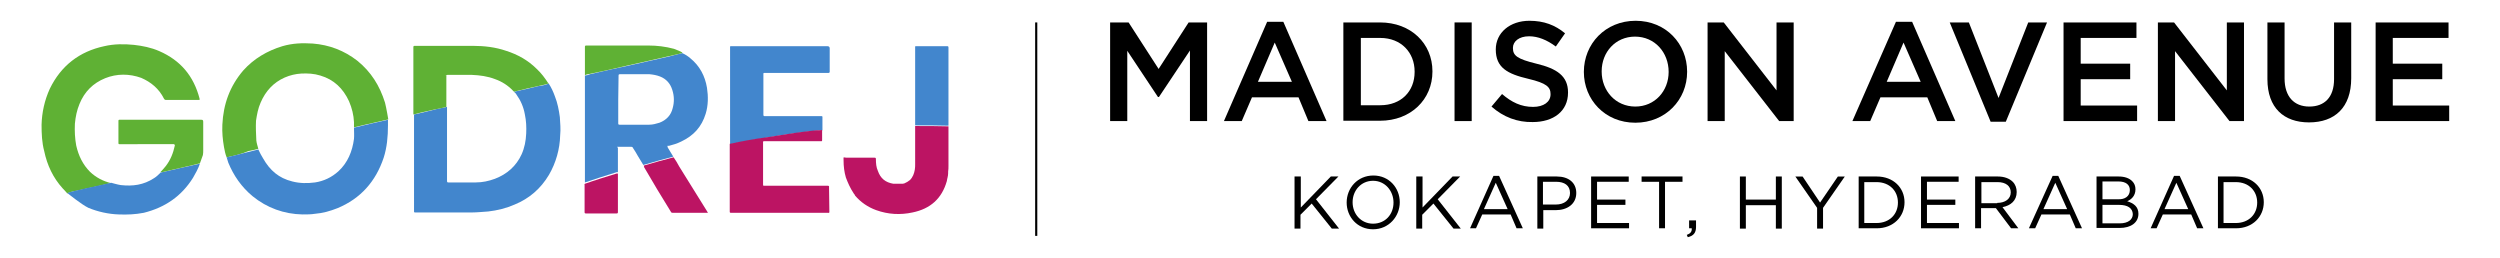 <?xml version="1.0" encoding="utf-8"?>
<!-- Generator: Adobe Illustrator 29.0.1, SVG Export Plug-In . SVG Version: 9.03 Build 54978)  -->
<svg version="1.1" id="Layer_1" xmlns="http://www.w3.org/2000/svg" xmlns:xlink="http://www.w3.org/1999/xlink" x="0px" y="0px"
	 viewBox="0 0 757.8 78.3" style="enable-background:new 0 0 757.8 78.3;" xml:space="preserve">
<style type="text/css">
	.st0{fill:none;stroke:#000000;stroke-width:0.652;stroke-miterlimit:10;}
	.st1{fill:#4286CD;}
	.st2{fill:#BC1463;}
	.st3{fill:#5FB134;}
</style>
<line class="st0" x1="314.1" y1="6.8" x2="314.1" y2="71.5"/>
<g>
	<g>
		<g>
			<path class="st1" d="M221.3,43.7V14.6c0-0.7-0.1-0.6,0.7-0.6h28.8c0.4,0,0.7,0.2,0.7,0.6v7.2c0,0.1-0.1,0.3-0.3,0.3h-19.2
				c-0.7,0-0.6,0-0.6,0.6v12.2c0,0.1,0.1,0.3,0.3,0.3h17c0.7,0,0.6,0,0.6,0.6v3.7c-0.6,0-1.3,0-1.9,0.1c-2.3,0.3-4.4,0.5-6.5,0.8
				c-2.8,0.4-5.5,0.8-8.3,1.3c-3.7,0.6-7.5,1.3-11.2,2H221.3L221.3,43.7L221.3,43.7z"/>
			<path class="st2" d="M251.4,64.2c0,0.3-0.1,0.4-0.4,0.3h-29.5c-0.1,0-0.3,0-0.3-0.3V43.6c3.7-0.8,7.4-1.5,11.3-2
				c2.8-0.4,5.5-0.9,8.3-1.3c2.3-0.3,4.4-0.6,6.5-0.8c0.6,0,1.3,0,1.9-0.1v3.1c0,0.1,0,0.4-0.3,0.3h-17c-0.7,0-0.6,0-0.6,0.6v12.3
				l0,0c0,0.7,0,0.6,0.5,0.6h18.8c0.8,0,0.7,0,0.7,0.7L251.4,64.2L251.4,64.2L251.4,64.2L251.4,64.2z"/>
		</g>
		<g>
			<path class="st3" d="M19,57.1c-2.9-3.2-4.7-7-5.6-11.3c-0.7-2.6-0.8-5.3-0.8-8c0.1-3.7,0.9-7.4,2.5-10.9c3.4-7,9-11.3,16.5-12.9
				c3-0.7,6-0.7,9-0.4c2.6,0.3,5.2,0.8,7.7,1.9c6.4,2.8,10.4,7.5,12.2,14.4v0.4H50.4c-0.4,0-0.5-0.1-0.7-0.4c-1.5-3-3.9-5-6.9-6.3
				c-3.6-1.3-7.4-1.3-10.9,0.1c-3.7,1.5-6.3,4.1-7.8,7.8c-0.8,1.9-1.2,3.9-1.4,6c-0.1,2.3,0,4.4,0.4,6.6c0.7,3.1,2,5.8,4.2,8
				c1.8,1.7,3.9,2.8,6.3,3.4H34h-0.3c-3.9,0.9-7.6,1.7-11.4,2.5c-0.6,0.1-1.3,0.3-1.9,0.6l0,0h-0.1C20.4,58.5,19.5,57.7,19,57.1z"/>
			<path class="st1" d="M20.4,58.5c0.8-0.4,9.5-2.3,13.3-3.1c0,0,2.1,0.6,2.9,0.7c3.6,0.4,6.9,0,10.1-2.1c0.7-0.4,1.5-1.2,2-1.7
				c0,0,10.4-2.4,11.9-2.7c-0.5,1.5-1.4,3.1-2.1,4.3c-3.5,5.6-8.5,9-14.9,10.6C41,65,38.6,65.1,36,65c-3.1-0.1-6.3-0.8-9.2-2
				C24.7,62,20.4,58.5,20.4,58.5z"/>
			<path class="st3" d="M56,50.6c-2.3,0.5-4.7,1.1-7,1.6h-0.4c0.6-0.6,1.1-1.2,1.6-1.8c1.5-1.9,2.3-4,2.8-6.3c0-0.1,0-0.3-0.3-0.4
				H36.2c-0.1,0-0.3,0-0.3-0.3v-6.8c0-0.1,0-0.3,0.3-0.3H61c0.4,0,0.6,0.1,0.6,0.6v8.5c0,0.6,0,1.1-0.1,1.6
				c-0.3,0.8-0.9,2.5-0.9,2.5S57.5,50.3,56,50.6z"/>
		</g>
		<g>
			<path class="st1" d="M277.4,37.9V14.6c0-0.7-0.1-0.6,0.6-0.6h9.1c0.3,0,0.4,0.1,0.4,0.4v23.7c-3.4-0.1-6.7-0.1-10.1-0.1l0,0V37.9
				z"/>
			<path class="st2" d="M287.5,50.3c0,0.6,0,1.1-0.1,1.7v0.5c0,0.9-0.3,1.6-0.4,2.4c-1.5,5.3-5,8.4-10.4,9.5
				c-3.7,0.8-7.4,0.6-11-0.7c-2.5-0.9-4.7-2.4-6.4-4.4c0,0-0.1-0.1-0.1-0.3c-0.1,0-0.3-0.3-0.4-0.5c-1-1.5-1.7-3.1-2.3-4.7
				c-0.5-1.7-0.7-3.4-0.7-5.2c0-1.8-0.1-0.6,0-0.8s0.5,0,0.8,0h8.6c0.3,0,0.4,0.1,0.4,0.4c0,1.3,0.1,2.5,0.6,3.6
				c0.8,2.3,2.3,3.5,4.7,3.9h2.4c0.9,0,0.6-0.1,0.9-0.1c0.6-0.3,1.1-0.5,1.5-0.9h0.1c0,0,0-0.1,0.1-0.1c0.9-0.9,1.3-2,1.5-3.2
				c0.1-0.6,0.1-1.1,0.1-1.7V38.2c3.4,0,6.8,0,10.1,0.1v12.4v-0.3l0,0L287.5,50.3z"/>
		</g>
		<g>
			<path class="st1" d="M166.3,25.3c0.8,1.2,1.4,2.5,1.9,3.9c0.8,2,1.2,4.1,1.5,6.3c0.1,1.8,0.3,3.6,0.1,5.5
				c-0.1,4.2-1.3,8.4-3.4,12c-2.5,4.2-6,7.2-10.4,9c-2.5,1.1-5.3,1.8-8,2.1c-1.6,0.1-3.4,0.3-5,0.3h-17.1c-0.3,0-0.4,0-0.4-0.3V34.7
				c2-0.4,3.9-0.9,5.9-1.4c1.4-0.4,2.8-0.6,4.1-0.9v22.4c0,0.4,0.1,0.5,0.4,0.5h8.3c2,0,3.9-0.4,5.8-1.1c3.7-1.4,6.5-3.9,8.1-7.4
				c0.9-2,1.3-4.1,1.4-6.3c0.1-2,0-3.9-0.4-5.8c-0.4-2.3-1.3-4.3-2.6-6.1c-0.1-0.3-0.7-0.7-0.7-0.8c0.1,0,0.3-0.1,0.5-0.1
				c2.3-0.5,4.6-1,6.9-1.6c1.1-0.1,2.3-0.4,3.2-0.8L166.3,25.3L166.3,25.3z"/>
			<path class="st3" d="M166.3,25.3c-1,0.4-2.1,0.5-3.2,0.8c-2.3,0.5-4.6,1-6.9,1.6c-0.1,0-0.1,0-0.4,0.1c-0.1-0.1-0.1-0.1-0.3-0.3
				c-1.5-1.6-3.4-2.8-5.4-3.5c-2.3-0.9-4.7-1.2-7.1-1.3h-7.3c-1.4,0.1,0.1,0.1-0.4,0.4v9.3c-1.4,0.4-2.8,0.6-4.1,0.9
				c-2,0.4-3.9,0.9-5.9,1.4V14.3c0-0.3,0.1-0.4,0.4-0.4h17.7c3.4,0,6.8,0.4,10,1.5c3.5,1.1,6.7,2.9,9.3,5.5c1.4,1.3,2.5,2.8,3.4,4.2
				C166.3,25.2,166.4,25.3,166.3,25.3L166.3,25.3L166.3,25.3z"/>
		</g>
		<g>
			<path class="st1" d="M206.8,16.1c0.9,0.4,1.7,0.9,2.5,1.6c2.8,2.3,4.4,5.3,5,8.9c0.4,2.6,0.4,5.3-0.4,7.9
				c-1.2,3.9-3.6,6.6-7.4,8.4c-1.2,0.6-2.5,1-3.7,1.3h-0.5c0,0.1,0.1,0.4,0.1,0.5c0.6,0.9,1.1,1.9,1.7,2.8H204c-3,0.8-6,1.6-9,2.5
				c-0.6-0.9-1.1-1.9-1.7-2.8c-0.4-0.8-0.9-1.5-1.4-2.3c-0.1-0.3-0.3-0.4-0.6-0.4h-3.6c-1.2,0-0.4,0-0.4,0.4v7.3h-0.4
				c-3.2,1-6.4,2-9.6,3.1V22.9c0.5-0.1,1-0.1,1.5-0.4c3.9-0.9,7.8-1.8,11.7-2.6c4.1-0.9,8.3-1.9,12.4-2.8
				C204.2,16.7,205.4,16.5,206.8,16.1L206.8,16.1L206.8,16.1L206.8,16.1z M187.4,30.1v7.3c0,0.3,0.1,0.4,0.4,0.4h9
				c1.1,0,2.1-0.3,3.1-0.6c2.1-0.8,3.5-2.3,4-4.4c0.5-1.8,0.5-3.6-0.1-5.5c-0.6-2-1.9-3.4-3.7-4.1c-1-0.4-2.1-0.6-3.2-0.7h-9
				c-0.3,0-0.4,0.1-0.4,0.4L187.4,30.1L187.4,30.1L187.4,30.1z"/>
			<path class="st2" d="M195.1,50.2c3-0.9,6-1.7,9-2.5h0.1c0.6,0.9,1.2,1.8,1.7,2.8c2.8,4.5,5.6,9,8.4,13.5c0.1,0.1,0.1,0.3,0.3,0.5
				h-10.6c-0.4,0-0.5,0-0.7-0.4c-2.8-4.5-5.5-9-8.1-13.5C195.3,50.6,195.2,50.3,195.1,50.2L195.1,50.2L195.1,50.2L195.1,50.2
				L195.1,50.2z"/>
			<path class="st3" d="M206.8,16.1c-1.3,0.3-2.5,0.6-3.9,0.9c-4.1,0.9-8.3,1.9-12.4,2.8c-3.9,0.9-7.8,1.8-11.7,2.6
				c-0.5,0.1-1,0.1-1.5,0.4v-8.6c0-0.3,0.1-0.4,0.4-0.4h18.9c2.5,0,5.1,0.3,7.7,1c0.9,0.4,1.7,0.6,2.5,1.1l0,0V16.1z"/>
			<path class="st2" d="M177.3,55.7c3.1-1.1,6.4-2.1,9.6-3.1h0.4v11.7c0,0.3-0.1,0.4-0.4,0.4h-9.3c-0.3,0-0.4-0.1-0.4-0.4v-8.3h-0.1
				L177.3,55.7L177.3,55.7z"/>
		</g>
		<g>
			<path class="st3" d="M68.7,47.7c-0.4-1-0.6-2-0.8-3.1c-0.4-2.3-0.6-4.4-0.5-6.8c0.3-6.3,2.3-11.7,6.3-16.4
				c3.2-3.6,7.3-6,11.9-7.4c3.1-0.9,6-1,9.2-0.8c5,0.4,9.5,2.1,13.5,5.2c4.2,3.4,6.8,7.6,8.4,12.7c0.4,1.5,1,5.1,1,5.1
				c-2.3,0.5-4.7,1.1-7,1.6c-1.1,0.3-2.3,0.5-3.4,0.8v-1.6c-0.1-2.1-0.6-4.2-1.5-6.3c-1.8-3.9-4.6-6.6-8.7-7.8
				c-1.9-0.6-3.9-0.7-5.8-0.6c-1.7,0.1-3.4,0.5-5,1.2c-3.4,1.5-5.8,4.1-7.3,7.6c-0.8,1.8-1.1,3.6-1.4,5.5c-0.1,2,0,4,0.1,6
				c0.1,0.9,0.4,1.7,0.6,2.5c-1,0.3-2,0.5-3,0.7C73.2,46.7,71,47.2,68.7,47.7L68.7,47.7z"/>
			<path class="st1" d="M68.7,47.7c2.3-0.5,8.6-2.2,9.6-2.4c0.4,0.9,1,2,1.5,2.8c2,3.5,4.7,5.9,8.8,6.9c2.3,0.6,4.6,0.6,6.9,0.3
				c2.6-0.4,5-1.5,7.1-3.4c2.8-2.6,4.2-6,4.7-9.8c0.1-1.1,0-2.3,0-3.4c1.1-0.3,8.1-1.9,10.3-2.4V38c0,3.4-0.3,6.7-1.3,9.8
				c-2.4,7.2-7,12.4-14,15.3c-2.3,0.9-4.4,1.5-6.8,1.7C94.3,65,93,65,91.7,65c-5.6-0.1-10.8-2-15.1-5.5c-3.4-2.8-5.8-6.3-7.4-10.2
				C69,48.7,68.9,48.3,68.7,47.7L68.7,47.7L68.7,47.7L68.7,47.7L68.7,47.7L68.7,47.7z"/>
		</g>
	</g>
</g>
<g>
	<g>
		<path d="M336.5,6.8h5.6l9.1,14.1l9.1-14.1h5.6v29.9h-5.2V15.3l-9.4,14.1H351l-9.3-14v21.3h-5.2V6.8z"/>
		<path d="M384.1,6.6h4.9l13.1,30.1h-5.5l-3-7.2h-14.1l-3.1,7.2H371L384.1,6.6z M391.6,24.8l-5.2-11.9l-5.1,11.9H391.6z"/>
		<path d="M407.2,6.8h11.1c9.4,0,15.9,6.4,15.9,14.8v0.1c0,8.4-6.5,14.9-15.9,14.9h-11.1V6.8z M412.5,11.6v20.3h5.9
			c6.3,0,10.4-4.2,10.4-10.1v-0.1c0-5.8-4.1-10.2-10.4-10.2H412.5z"/>
		<path d="M440.9,6.8h5.2v29.9h-5.2V6.8z"/>
		<path d="M452.1,32.3l3.2-3.8c2.9,2.5,5.8,3.9,9.4,3.9c3.2,0,5.3-1.5,5.3-3.8v-0.1c0-2.1-1.2-3.3-6.7-4.6c-6.4-1.5-9.9-3.4-9.9-8.9
			V15c0-5.1,4.3-8.7,10.2-8.7c4.4,0,7.8,1.3,10.8,3.8l-2.8,4c-2.7-2-5.4-3.1-8.1-3.1c-3.1,0-4.9,1.6-4.9,3.5v0.1
			c0,2.3,1.4,3.3,7.1,4.7c6.3,1.5,9.6,3.8,9.6,8.7v0.1c0,5.6-4.4,8.9-10.7,8.9C460,37.1,455.7,35.5,452.1,32.3z"/>
		<path d="M480.1,21.8L480.1,21.8c0-8.5,6.5-15.5,15.7-15.5c9.2,0,15.6,7,15.6,15.4v0.1c0,8.4-6.5,15.4-15.7,15.4
			C486.5,37.2,480.1,30.2,480.1,21.8z M505.8,21.8L505.8,21.8c0-5.9-4.2-10.7-10.2-10.7c-5.9,0-10.1,4.7-10.1,10.5v0.1
			c0,5.8,4.2,10.6,10.2,10.6C501.6,32.3,505.8,27.6,505.8,21.8z"/>
		<path d="M517.6,6.8h4.9l16,20.6V6.8h5.2v29.9h-4.4l-16.5-21.2v21.2h-5.2V6.8z"/>
		<path d="M574.7,6.6h4.9l13.1,30.1h-5.5l-3-7.2H570l-3.1,7.2h-5.4L574.7,6.6z M582.2,24.8L577,12.9l-5.1,11.9H582.2z"/>
		<path d="M591,6.8h5.8l9,22.9l9-22.9h5.7L608,36.9h-4.6L591,6.8z"/>
		<path d="M625.5,6.8h22.1v4.7h-16.9v7.8h15V24h-15v8h17.1v4.7h-22.3V6.8z"/>
		<path d="M654.1,6.8h4.9l16,20.6V6.8h5.2v29.9h-4.4l-16.5-21.2v21.2h-5.2V6.8z"/>
		<path d="M687.3,24V6.8h5.2v17c0,5.5,2.9,8.5,7.5,8.5c4.6,0,7.5-2.8,7.5-8.3V6.8h5.2v16.9c0,8.9-5,13.4-12.8,13.4
			C692.3,37.1,687.3,32.7,687.3,24z"/>
		<path d="M720.1,6.8h22.1v4.7h-16.9v7.8h15V24h-15v8h17.1v4.7h-22.3V6.8z"/>
	</g>
	<g>
		<path d="M392.5,53.5h1.8v9.4l9.1-9.4h2.3l-6.8,6.9l7,8.9h-2.2l-6.1-7.6l-3.4,3.4v4.2h-1.8V53.5z"/>
		<path d="M408.2,61.4L408.2,61.4c0-4.4,3.3-8.2,8.1-8.2c4.8,0,8,3.8,8,8.1v0c0,4.3-3.3,8.2-8.1,8.2
			C411.4,69.5,408.2,65.7,408.2,61.4z M422.4,61.4L422.4,61.4c0-3.6-2.6-6.6-6.2-6.6c-3.6,0-6.2,2.9-6.2,6.5v0
			c0,3.6,2.6,6.5,6.2,6.5C419.9,67.8,422.4,65,422.4,61.4z"/>
		<path d="M429.4,53.5h1.8v9.4l9.1-9.4h2.3l-6.8,6.9l7,8.9h-2.2l-6.1-7.6l-3.4,3.4v4.2h-1.8V53.5z"/>
		<path d="M452.7,53.3h1.7l7.2,15.9h-1.9l-1.8-4.2h-8.6l-1.9,4.2h-1.8L452.7,53.3z M457,63.4l-3.6-8l-3.6,8H457z"/>
		<path d="M466,53.5h5.9c3.6,0,5.9,1.9,5.9,5v0c0,3.4-2.8,5.2-6.2,5.2h-3.8v5.6H466V53.5z M471.6,62c2.6,0,4.3-1.4,4.3-3.5v0
			c0-2.3-1.7-3.4-4.2-3.4h-4V62H471.6z"/>
		<path d="M482.3,53.5h11.4v1.6h-9.6v5.4h8.6v1.6h-8.6v5.5h9.7v1.6h-11.5V53.5z"/>
		<path d="M502.9,55.1h-5.3v-1.6H510v1.6h-5.3v14.1h-1.8V55.1z"/>
		<path d="M511.3,71.2c1.1-0.4,1.6-1,1.5-2H512v-2.4h2.1v2c0,1.8-0.8,2.7-2.5,3.1L511.3,71.2z"/>
		<path d="M527.4,53.5h1.8v7h9.1v-7h1.8v15.8h-1.8v-7.1h-9.1v7.1h-1.8V53.5z"/>
		<path d="M550.8,63l-6.6-9.5h2.2l5.3,7.9l5.4-7.9h2.1l-6.6,9.5v6.3h-1.8V63z"/>
		<path d="M563.4,53.5h5.5c5,0,8.4,3.4,8.4,7.8v0c0,4.4-3.4,7.9-8.4,7.9h-5.5V53.5z M565.1,55.1v12.5h3.7c4,0,6.5-2.7,6.5-6.2v0
			c0-3.5-2.5-6.2-6.5-6.2H565.1z"/>
		<path d="M582.3,53.5h11.4v1.6h-9.6v5.4h8.6v1.6h-8.6v5.5h9.7v1.6h-11.5V53.5z"/>
		<path d="M598.8,53.5h6.8c1.9,0,3.5,0.6,4.5,1.6c0.8,0.8,1.2,1.9,1.2,3.1v0c0,2.6-1.8,4.1-4.3,4.6l4.8,6.4h-2.2l-4.6-6.1h-4.5v6.1
			h-1.8V53.5z M605.4,61.5c2.4,0,4.1-1.2,4.1-3.2v0c0-1.9-1.5-3.1-4-3.1h-4.9v6.4H605.4z"/>
		<path d="M622.2,53.3h1.7l7.2,15.9h-1.9l-1.8-4.2h-8.6l-1.9,4.2H615L622.2,53.3z M626.6,63.4l-3.6-8l-3.6,8H626.6z"/>
		<path d="M635.5,53.5h6.7c1.8,0,3.2,0.5,4.1,1.4c0.7,0.7,1,1.5,1,2.5v0c0,2-1.3,3.1-2.5,3.6c1.9,0.6,3.4,1.6,3.4,3.8v0
			c0,2.7-2.3,4.3-5.7,4.3h-7V53.5z M645.6,57.6c0-1.6-1.2-2.6-3.5-2.6h-4.8v5.4h4.7C644.1,60.5,645.6,59.5,645.6,57.6L645.6,57.6z
			 M642.3,62.1h-5v5.6h5.3c2.4,0,3.9-1.1,3.9-2.8v0C646.4,63.1,645,62.1,642.3,62.1z"/>
		<path d="M659,53.3h1.7l7.2,15.9h-1.9l-1.8-4.2h-8.6l-1.9,4.2h-1.8L659,53.3z M663.3,63.4l-3.6-8l-3.6,8H663.3z"/>
		<path d="M672.3,53.5h5.5c5,0,8.4,3.4,8.4,7.8v0c0,4.4-3.4,7.9-8.4,7.9h-5.5V53.5z M674,55.1v12.5h3.7c4,0,6.5-2.7,6.5-6.2v0
			c0-3.5-2.5-6.2-6.5-6.2H674z"/>
	</g>
</g>
</svg>
